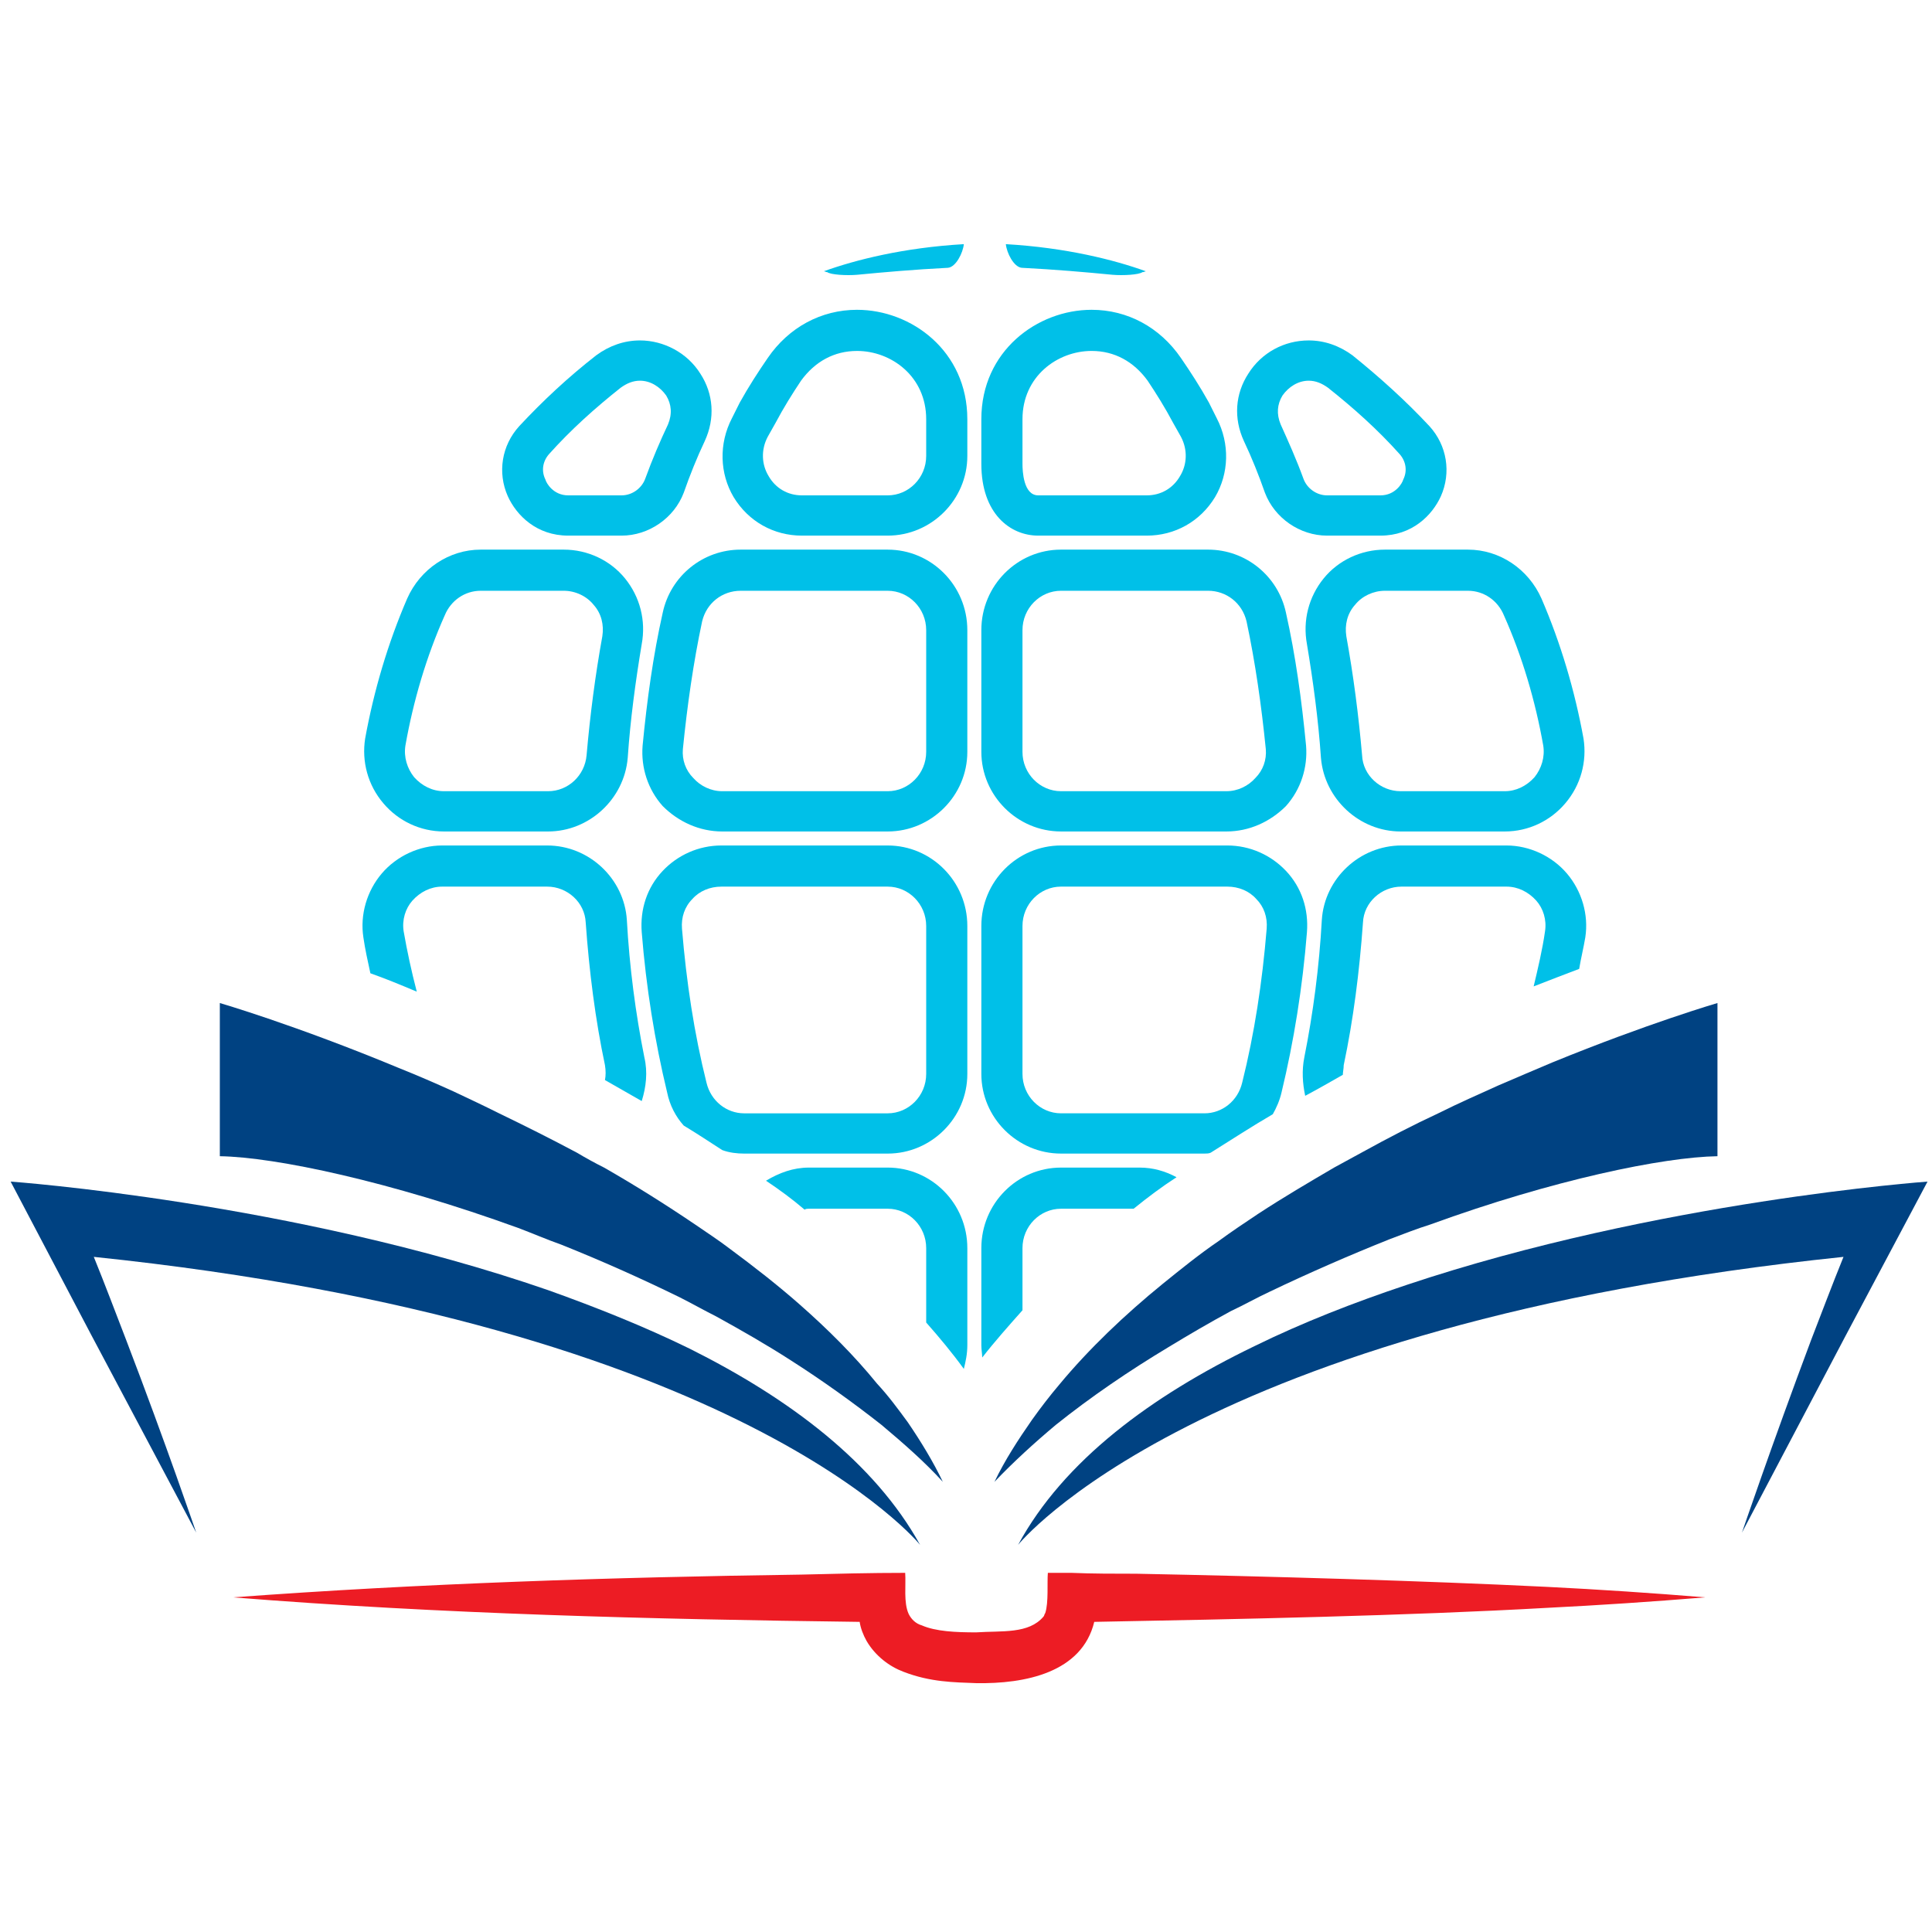 <?xml version="1.0" encoding="UTF-8" standalone="no"?>
<svg
   version="1.1"
   id="Ebene_1"
   x="0px"
   y="0px"
   width="44px"
   height="44px"
   viewBox="0 0 277.795 277.795"
   enable-background="new 0 0 277.795 277.795"
   xml:space="preserve"
   sodipodi:docname="HeaderIconResponsive.svg"
   inkscape:version="1.2.2 (732a01da63, 2022-12-09)"
   xmlns:inkscape="http://www.inkscape.org/namespaces/inkscape"
   xmlns:sodipodi="http://sodipodi.sourceforge.net/DTD/sodipodi-0.dtd"
   xmlns="http://www.w3.org/2000/svg"
   xmlns:svg="http://www.w3.org/2000/svg"
   xmlns:rdf="http://www.w3.org/1999/02/22-rdf-syntax-ns#"
   xmlns:cc="http://creativecommons.org/ns#"
   xmlns:dc="http://purl.org/dc/elements/1.1/"><defs
   id="defs24" /><sodipodi:namedview
   pagecolor="#ffffff"
   bordercolor="#666666"
   borderopacity="1"
   objecttolerance="10"
   gridtolerance="10"
   guidetolerance="10"
   inkscape:pageopacity="0"
   inkscape:pageshadow="2"
   inkscape:window-width="2560"
   inkscape:window-height="1369"
   id="namedview22"
   showgrid="false"
   inkscape:zoom="10.727273"
   inkscape:cx="7.4110169"
   inkscape:cy="39.059322"
   inkscape:window-x="-8"
   inkscape:window-y="-8"
   inkscape:window-maximized="1"
   inkscape:current-layer="Ebene_1"
   inkscape:document-rotation="0"
   inkscape:showpageshadow="2"
   inkscape:pagecheckerboard="0"
   inkscape:deskcolor="#d1d1d1" />
<radialGradient
   id="SVGID_1_"
   cx="0.686"
   cy="1.497"
   r="205.464"
   gradientTransform="matrix(1 0 0 1 0 -3.051758e-04)"
   gradientUnits="userSpaceOnUse">
	<stop
   offset="0"
   style="stop-color:#466488"
   id="stop2" />
	<stop
   offset="0.99"
   style="stop-color:#003C65"
   id="stop4" />
</radialGradient>



<g
   id="g4076"
   transform="matrix(0.235,0,0,-0.235,109.379,180.067)"><path
     style="fill:#00c0e8;fill-opacity:1;fill-rule:nonzero;stroke:none;stroke-width:1.607"
     d="m 77.691,429.948 c -89.973,0 -89.973,0 -89.973,0 -23.029,0 -42.844,-16.067 -47.664,-38.56 -5.891,-26.242 -9.64,-53.555 -12.318,-81.404 -1.071,-13.389 3.213,-26.778 12.318,-36.953 9.64,-9.64 22.493,-15.531 36.418,-15.531 101.22,0 101.22,0 101.22,0 26.778,0 48.735,21.958 48.735,48.735 0,74.442 0,74.442 0,74.442 0,27.313 -21.958,49.271 -48.735,49.271 M 101.256,306.235 c 0,-13.389 -10.711,-24.1 -23.564,-24.1 -101.22,0 -101.22,0 -101.22,0 -6.962,0 -13.389,3.213 -17.673,8.033 -4.82,4.82 -6.962,11.247 -6.427,17.673 2.678,26.778 6.427,53.02 11.782,78.191 2.678,11.247 12.318,18.744 23.564,18.744 89.973,0 89.973,0 89.973,0 12.853,0 23.564,-10.711 23.564,-24.1 z"
     id="path303" /><path
     style="fill:#00c0e8;fill-opacity:1;fill-rule:nonzero;stroke:none;stroke-width:1.607"
     d="m 77.691,248.931 c -101.755,0 -101.755,0 -101.755,0 -13.924,0 -26.778,-5.891 -35.882,-15.531 -9.64,-10.176 -13.924,-23.564 -12.853,-37.489 2.678,-33.74 8.033,-66.944 15.531,-98.007 1.607,-8.033 5.356,-14.996 10.176,-20.351 8.033,-4.82 16.067,-10.176 23.564,-14.996 4.284,-1.607 9.104,-2.142 13.389,-2.142 87.831,0 87.831,0 87.831,0 26.778,0 48.735,21.958 48.735,48.735 0,90.509 0,90.509 0,90.509 0,27.313 -21.958,49.271 -48.735,49.271 m 23.564,-139.78 c 0,-13.389 -10.711,-24.1 -23.564,-24.1 -87.831,0 -87.831,0 -87.831,0 -10.711,0 -20.351,7.498 -23.029,18.744 -7.498,29.991 -12.318,61.589 -14.996,94.258 -0.536,6.962 1.607,13.389 6.427,18.209 4.284,4.82 10.711,7.498 17.673,7.498 101.755,0 101.755,0 101.755,0 12.853,0 23.564,-10.711 23.564,-24.1 z"
     id="path305" /><path
     style="fill:#00c0e8;fill-opacity:1;fill-rule:nonzero;stroke:none;stroke-width:1.607"
     d="m 77.691,51.846 c -48.2,0 -48.2,0 -48.2,0 -9.64,0 -18.209,-3.213 -26.242,-8.033 8.033,-5.356 16.067,-11.247 23.564,-17.673 1.071,0.536 1.607,0.536 2.678,0.536 48.2,0 48.2,0 48.2,0 12.853,0 23.564,-10.711 23.564,-24.1 0,-45.522 0,-45.522 0,-45.522 8.033,-9.104 16.067,-18.744 23.029,-28.384 1.071,4.284 2.142,9.104 2.142,14.46 0,59.447 0,59.447 0,59.447 0,27.313 -21.958,49.271 -48.735,49.271 z"
     id="path307" /><path
     style="fill:#00c0e8;fill-opacity:1;fill-rule:nonzero;stroke:none;stroke-width:1.607"
     d="m 58.947,576.69 c -21.958,0 -41.773,-10.711 -54.627,-29.456 -5.891,-8.569 -11.782,-17.673 -17.138,-27.313 -1.607,-3.213 -3.213,-6.427 -4.82,-9.64 -8.033,-15.531 -7.498,-33.74 1.071,-48.2 9.104,-14.996 24.636,-23.564 41.773,-23.564 52.484,0 52.484,0 52.484,0 26.778,0 48.735,21.958 48.735,48.735 0,22.493 0,22.493 0,22.493 0,41.773 -34.276,66.944 -67.48,66.944 m 42.309,-89.438 c 0,-13.389 -10.711,-24.1 -23.564,-24.1 -52.484,0 -52.484,0 -52.484,0 -8.569,0 -16.067,4.284 -20.351,11.782 -4.284,6.962 -4.82,16.067 -0.536,24.1 1.607,2.678 3.213,5.891 4.82,8.569 4.82,9.104 10.176,17.673 15.531,25.707 8.569,11.782 20.351,18.209 34.276,18.209 20.887,0 42.309,-15.531 42.309,-41.773 z"
     id="path309" /><path
     style="fill:#00c0e8;fill-opacity:1;fill-rule:nonzero;stroke:none;stroke-width:1.607"
     d="m -117.786,438.517 c 32.669,0 32.669,0 32.669,0 16.602,0 32.133,10.711 38.024,26.242 3.749,10.711 8.033,21.422 12.853,31.598 6.427,13.924 5.356,28.92 -2.678,41.238 -8.033,12.853 -22.493,20.351 -36.953,20.351 -9.64,0 -18.744,-3.213 -26.778,-9.104 -17.138,-13.389 -32.669,-27.849 -47.129,-43.38 -10.711,-11.782 -13.389,-28.384 -6.962,-42.844 5.356,-11.782 17.673,-24.1 36.953,-24.1 m -11.782,49.807 c 13.389,14.996 28.384,28.384 43.915,40.702 3.749,2.678 7.498,4.284 11.782,4.284 6.427,0 12.318,-3.749 16.067,-9.104 3.213,-5.356 3.749,-11.247 1.071,-17.673 -4.82,-10.176 -9.64,-21.422 -13.924,-33.204 -2.142,-5.891 -8.033,-10.176 -14.46,-10.176 -32.669,0 -32.669,0 -32.669,0 -9.104,0 -13.389,7.498 -13.924,9.64 -2.678,5.356 -1.607,11.247 2.142,15.531 z"
     id="path311" /><path
     style="fill:#00c0e8;fill-opacity:1;fill-rule:nonzero;stroke:none;stroke-width:1.607"
     d="m -193.835,257.499 c 63.731,0 63.731,0 63.731,0 25.171,0 46.593,19.816 48.735,44.987 1.607,23.564 4.82,47.129 8.569,69.622 2.678,14.46 -1.071,28.92 -10.176,40.167 -9.104,11.247 -23.029,17.673 -37.489,17.673 -50.878,0 -50.878,0 -50.878,0 -19.28,0 -36.953,-11.782 -44.987,-29.991 -11.782,-27.313 -20.351,-56.233 -25.707,-85.689 -2.142,-13.924 1.607,-28.384 11.247,-39.631 9.104,-10.711 22.493,-17.138 36.953,-17.138 m -23.564,52.484 c 4.82,27.313 12.853,54.627 24.1,79.798 3.749,9.104 12.318,14.996 21.958,14.996 50.878,0 50.878,0 50.878,0 6.962,0 13.924,-3.213 18.209,-8.569 4.82,-5.356 6.427,-12.318 5.356,-19.28 -4.284,-23.564 -7.498,-48.2 -9.64,-72.835 -1.071,-12.318 -11.247,-21.958 -23.564,-21.958 -63.731,0 -63.731,0 -63.731,0 -6.962,0 -13.389,3.213 -18.209,8.569 -4.284,5.356 -6.427,12.318 -5.356,19.28 z"
     id="path313" /><path
     style="fill:#00c0e8;fill-opacity:1;fill-rule:nonzero;stroke:none;stroke-width:1.607"
     d="m 344.397,412.275 c -9.104,-11.247 -12.853,-25.707 -10.176,-40.167 3.749,-22.493 6.962,-46.058 8.569,-69.622 2.142,-25.171 23.564,-44.987 48.735,-44.987 63.731,0 63.731,0 63.731,0 14.46,0 27.849,6.427 36.953,17.138 9.64,11.247 13.389,25.707 11.247,39.631 -5.356,29.456 -13.924,58.375 -25.707,85.689 -8.033,18.209 -25.707,29.991 -44.987,29.991 -50.878,0 -50.878,0 -50.878,0 -14.46,0 -28.384,-6.427 -37.489,-17.673 m 110.324,-22.493 c 11.247,-25.171 19.28,-52.484 24.1,-79.798 1.071,-6.962 -1.071,-13.924 -5.356,-19.28 -4.82,-5.356 -11.247,-8.569 -18.209,-8.569 -63.731,0 -63.731,0 -63.731,0 -12.318,0 -23.029,9.64 -23.564,21.958 -2.142,24.636 -5.356,49.271 -9.64,72.835 -1.071,6.962 0.536,13.924 5.356,19.28 4.284,5.356 11.247,8.569 18.209,8.569 50.878,0 50.878,0 50.878,0 9.64,0 18.209,-5.891 21.958,-14.996 z"
     id="path315" /><path
     style="fill:#00c0e8;fill-opacity:1;fill-rule:nonzero;stroke:none;stroke-width:1.607"
     d="m -81.904,203.408 c -1.607,25.171 -23.029,45.522 -48.735,45.522 -64.267,0 -64.267,0 -64.267,0 -13.924,0 -27.849,-6.427 -36.953,-17.138 -9.104,-10.711 -13.389,-25.171 -11.247,-39.095 1.071,-7.498 2.678,-14.46 4.284,-21.958 9.104,-3.213 18.209,-6.962 28.384,-11.247 -3.213,12.318 -5.891,24.636 -8.033,36.953 -1.071,6.962 1.071,13.924 5.356,18.744 4.82,5.356 11.247,8.569 18.209,8.569 64.267,0 64.267,0 64.267,0 12.318,0 23.029,-9.64 23.564,-21.958 2.142,-29.991 5.891,-59.447 11.782,-87.295 0.536,-3.213 0.536,-6.427 0,-9.104 7.498,-4.284 14.996,-8.569 22.493,-12.853 2.678,8.569 3.749,17.673 1.607,26.778 -5.356,26.778 -9.104,55.162 -10.711,84.082 z"
     id="path317" /><path
     style="fill:#00c0e8;fill-opacity:1;fill-rule:nonzero;stroke:none;stroke-width:1.607"
     d="m 183.731,51.846 c -26.778,0 -48.735,-21.958 -48.735,-49.271 0,-59.447 0,-59.447 0,-59.447 0,-2.678 0.536,-5.356 0.536,-7.498 7.498,9.64 16.067,19.28 24.636,28.92 0,38.024 0,38.024 0,38.024 0,13.389 10.711,24.1 23.564,24.1 44.451,0 44.451,0 44.451,0 8.569,6.962 17.138,13.389 26.242,19.28 -6.962,3.749 -14.46,5.891 -22.493,5.891 z"
     id="path319" /><path
     style="fill:#00c0e8;fill-opacity:1;fill-rule:nonzero;stroke:none;stroke-width:1.607"
     d="m 493.282,231.793 c -9.104,10.711 -23.029,17.138 -36.953,17.138 -64.267,0 -64.267,0 -64.267,0 -25.707,0 -47.129,-20.351 -48.735,-45.522 -1.607,-28.92 -5.356,-57.304 -10.711,-84.082 -1.607,-8.033 -1.071,-16.067 0.536,-23.564 8.033,4.284 15.531,8.569 23.029,12.853 0,1.607 0.536,3.749 0.536,5.891 5.891,27.849 9.64,57.304 11.782,87.295 0.536,12.318 11.247,21.958 23.564,21.958 64.267,0 64.267,0 64.267,0 6.962,0 13.389,-3.213 18.209,-8.569 4.284,-4.82 6.427,-11.782 5.356,-18.744 -1.607,-11.247 -4.284,-22.493 -6.962,-33.74 9.64,3.749 19.28,7.498 27.849,10.711 1.071,6.427 2.678,12.853 3.749,19.28 2.142,13.924 -2.142,28.384 -11.247,39.095 z"
     id="path321" /><path
     style="fill:#00c0e8;fill-opacity:1;fill-rule:nonzero;stroke:none;stroke-width:1.607"
     d="m 321.369,233.399 c -9.104,9.64 -21.958,15.531 -35.882,15.531 -101.755,0 -101.755,0 -101.755,0 -26.778,0 -48.735,-21.958 -48.735,-49.271 0,-90.509 0,-90.509 0,-90.509 0,-26.778 21.958,-48.735 48.735,-48.735 87.831,0 87.831,0 87.831,0 1.071,0 2.678,0 3.749,0.536 12.853,8.033 25.171,16.067 38.024,23.564 2.142,3.749 4.284,8.569 5.356,13.389 7.498,31.062 12.853,64.267 15.531,98.007 1.071,13.924 -3.213,27.313 -12.853,37.489 M 294.591,103.795 C 291.913,92.549 282.273,85.051 271.562,85.051 c -87.831,0 -87.831,0 -87.831,0 -12.853,0 -23.564,10.711 -23.564,24.1 0,90.509 0,90.509 0,90.509 0,13.389 10.711,24.1 23.564,24.1 101.755,0 101.755,0 101.755,0 6.962,0 13.389,-2.678 17.673,-7.498 4.82,-4.82 6.962,-11.247 6.427,-18.209 -2.678,-32.669 -7.498,-64.267 -14.996,-94.258 z"
     id="path323" /><path
     style="fill:#00c0e8;fill-opacity:1;fill-rule:nonzero;stroke:none;stroke-width:1.607"
     d="m 169.807,438.517 c 66.409,0 66.409,0 66.409,0 17.138,0 32.669,8.569 41.773,23.564 8.569,14.46 9.104,32.669 1.071,48.2 -1.607,3.213 -3.213,6.427 -4.82,9.64 -5.356,9.64 -11.247,18.744 -17.138,27.313 -12.853,18.744 -32.669,29.456 -54.627,29.456 -33.204,0 -67.48,-25.171 -67.48,-66.944 0,-27.313 0,-27.313 0,-27.313 0,-30.527 17.673,-43.915 34.811,-43.915 m -9.64,71.229 c 0,26.242 21.422,41.773 42.309,41.773 13.924,0 25.707,-6.427 34.276,-18.209 5.356,-8.033 10.711,-16.602 15.531,-25.707 1.607,-2.678 3.213,-5.891 4.82,-8.569 4.284,-8.033 3.749,-17.138 -0.536,-24.1 -4.284,-7.498 -11.782,-11.782 -20.351,-11.782 -66.409,0 -66.409,0 -66.409,0 -9.104,0 -9.64,14.996 -9.64,19.28 z"
     id="path325" /><path
     style="fill:#00c0e8;fill-opacity:1;fill-rule:nonzero;stroke:none;stroke-width:1.607"
     d="m 308.515,464.759 c 5.891,-15.531 21.422,-26.242 38.024,-26.242 32.669,0 32.669,0 32.669,0 19.28,0 31.598,12.318 36.953,24.1 6.427,14.46 3.749,31.062 -6.962,42.844 -14.46,15.531 -30.527,29.991 -47.129,43.38 -8.033,5.891 -17.138,9.104 -26.778,9.104 -14.996,0 -28.92,-7.498 -36.953,-20.351 -8.033,-12.318 -9.104,-27.313 -2.678,-41.238 4.82,-10.176 9.104,-20.887 12.853,-31.598 m 10.711,59.447 c 3.749,5.356 9.64,9.104 16.067,9.104 4.284,0 8.033,-1.607 11.782,-4.284 15.531,-12.318 30.527,-25.707 43.916,-40.702 3.749,-4.284 4.82,-10.176 2.142,-15.531 -0.536,-2.142 -4.82,-9.64 -13.924,-9.64 -32.669,0 -32.669,0 -32.669,0 -6.427,0 -12.318,4.284 -14.46,10.176 -4.284,11.782 -9.104,22.493 -13.924,33.204 -2.678,6.427 -2.142,12.318 1.071,17.673 z"
     id="path327" /><path
     style="fill:#00c0e8;fill-opacity:1;fill-rule:nonzero;stroke:none;stroke-width:1.607"
     d="m 183.731,257.499 c 101.22,0 101.22,0 101.22,0 13.924,0 26.778,5.891 36.418,15.531 9.104,10.176 13.389,23.564 12.318,36.953 -2.678,27.849 -6.427,55.162 -12.318,81.404 -4.82,22.493 -24.636,38.56 -47.664,38.56 -89.973,0 -89.973,0 -89.973,0 -26.778,0 -48.735,-21.958 -48.735,-49.271 0,-74.442 0,-74.442 0,-74.442 0,-26.778 21.958,-48.735 48.735,-48.735 m -23.564,123.178 c 0,13.389 10.711,24.1 23.564,24.1 89.973,0 89.973,0 89.973,0 11.247,0 20.887,-7.498 23.564,-18.744 5.356,-25.171 9.104,-51.413 11.782,-78.191 0.536,-6.427 -1.607,-12.853 -6.427,-17.673 -4.284,-4.82 -10.711,-8.033 -17.673,-8.033 -101.22,0 -101.22,0 -101.22,0 -12.853,0 -23.564,10.711 -23.564,24.1 z"
     id="path329" /><path
     style="fill:#00c0e8;fill-opacity:1;fill-rule:nonzero;stroke:none;stroke-width:1.607"
     d="m 58.947,598.112 c 16.602,1.607 34.811,3.213 55.698,4.284 4.82,0.536 9.104,9.104 9.64,14.46 -36.953,-2.142 -66.409,-9.64 -85.689,-16.602 1.071,0 1.071,-0.536 2.142,-0.536 2.142,-1.607 11.782,-2.142 18.209,-1.607 z"
     id="path331" /><path
     style="fill:#00c0e8;fill-opacity:1;fill-rule:nonzero;stroke:none;stroke-width:1.607"
     d="m 159.631,602.397 c 20.887,-1.071 39.095,-2.678 55.698,-4.284 6.427,-0.536 16.067,0 18.209,1.607 1.071,0 1.607,0.536 2.142,0.536 -19.28,6.962 -48.735,14.46 -85.689,16.602 0.536,-5.356 4.82,-13.924 9.64,-14.46 z"
     id="path333" /><path
     style="fill:#004282;fill-opacity:1;fill-rule:nonzero;stroke:none;stroke-width:1.607"
     d="m 71.265,-80.436 c -13.924,17.138 -29.991,33.204 -47.664,48.735 -13.389,11.782 -27.849,23.029 -42.309,33.74 -6.962,5.356 -14.46,10.176 -21.422,14.996 -18.209,12.318 -36.953,24.1 -55.698,34.811 -5.356,2.678 -11.247,5.891 -16.602,9.104 -16.067,8.569 -32.133,16.602 -47.664,24.1 -9.64,4.82 -18.744,9.104 -27.849,13.389 -11.782,5.356 -23.029,10.176 -33.74,14.46 -63.195,26.242 -109.253,39.631 -109.253,39.631 0,-93.722 0,-93.722 0,-93.722 34.276,-0.536 104.433,-15.531 182.624,-43.915 8.569,-3.213 17.138,-6.962 26.242,-10.176 24.1,-9.64 48.2,-20.351 72.3,-32.133 7.498,-3.749 14.996,-8.033 22.493,-11.782 15.531,-8.569 30.527,-17.138 45.522,-26.778 19.28,-12.318 38.024,-25.707 55.698,-39.631 13.389,-11.247 26.242,-22.493 37.489,-34.811 -5.891,12.318 -13.389,24.636 -21.422,36.418 -5.891,8.033 -11.782,16.067 -18.744,23.564 z"
     id="path335" /><path
     style="fill:#004282;fill-opacity:1;fill-rule:nonzero;stroke:none;stroke-width:1.607"
     d="m -43.344,-59.013 c -27.313,13.389 -56.769,25.171 -86.76,35.882 -156.382,54.091 -328.831,66.409 -328.831,66.409 49.271,-93.722 49.271,-93.722 49.271,-93.722 64.267,-121.035 64.267,-121.035 64.267,-121.035 0,0 -18.209,53.555 -42.844,117.822 -6.427,16.602 -12.853,33.74 -19.816,50.878 C -11.211,-44.018 97.507,-178.978 97.507,-178.978 c -27.849,50.342 -79.798,89.438 -140.851,119.964 z"
     id="path337" /><path
     style="fill:#004282;fill-opacity:1;fill-rule:nonzero;stroke:none;stroke-width:1.607"
     d="m 249.604,-57.942 c 12.318,7.498 25.171,14.996 38.024,21.958 8.033,3.749 15.531,8.033 23.564,11.782 24.636,11.782 49.271,22.493 73.371,32.133 8.569,3.213 16.602,6.427 25.171,9.104 74.978,27.313 142.458,41.238 175.662,41.773 0,93.722 0,93.722 0,93.722 0,0 -42.309,-12.318 -101.22,-36.418 -10.175,-4.284 -21.422,-9.104 -32.669,-13.924 -11.782,-5.356 -24.1,-10.711 -36.953,-17.138 -14.996,-6.962 -30.527,-14.996 -46.058,-23.564 -5.891,-3.213 -11.782,-6.427 -17.673,-9.64 -15.531,-9.104 -31.062,-18.209 -46.593,-28.384 -8.033,-5.356 -16.067,-10.711 -24.1,-16.602 -11.782,-8.033 -23.029,-17.138 -34.276,-26.242 -23.029,-18.744 -44.987,-39.631 -63.195,-61.589 -5.891,-6.962 -11.247,-13.924 -16.602,-21.422 -8.569,-12.318 -16.602,-24.636 -23.029,-38.024 11.782,12.318 24.1,23.564 37.489,34.811 21.422,17.138 44.987,33.204 69.087,47.664 z"
     id="path339" /><path
     style="fill:#004282;fill-opacity:1;fill-rule:nonzero;stroke:none;stroke-width:1.607"
     d="m 395.275,-19.918 c -32.133,-10.711 -63.731,-23.029 -93.187,-37.489 -63.195,-30.527 -116.751,-70.158 -144.6,-121.571 0,0 108.182,134.96 505.028,176.198 -6.962,-17.138 -13.389,-34.275 -19.816,-50.878 -24.1,-64.267 -42.309,-117.822 -42.309,-117.822 63.731,121.035 63.731,121.035 63.731,121.035 49.807,93.722 49.807,93.722 49.807,93.722 0,0 -164.951,-11.782 -318.655,-63.195 z"
     id="path341" /><path
     style="fill:#ed1c24;fill-opacity:1;fill-rule:nonzero;stroke:none;stroke-width:1.607"
     d="m 480.964,-204.684 c -76.584,3.749 -169.235,6.427 -251.175,8.033 -13.389,0 -26.778,0 -39.631,0.536 -14.46,0 -14.46,0 -14.46,0 -0.536,-5.891 0.536,-18.209 -1.607,-24.636 -0.536,-0.536 -0.536,-1.607 -1.071,-2.142 -9.104,-10.711 -25.171,-8.569 -41.238,-9.64 -12.318,0 -24.636,0.536 -33.204,4.284 -3.749,1.071 -6.427,3.749 -8.033,6.962 -3.213,6.962 -1.607,17.673 -2.142,25.171 -21.422,0 -42.309,-0.536 -63.731,-1.071 -116.215,-1.607 -231.895,-5.356 -347.575,-13.924 127.462,-10.176 255.46,-13.389 383.457,-14.996 0.536,-3.749 2.142,-8.033 4.284,-11.782 5.356,-9.104 13.924,-15.531 22.493,-18.744 16.602,-6.427 31.062,-6.427 44.451,-6.962 29.991,-0.536 64.802,6.427 72.3,37.489 87.295,1.607 191.729,3.749 276.882,8.569 32.133,1.607 64.267,3.749 96.935,6.427 -32.669,2.678 -64.802,4.82 -96.935,6.427 z"
     id="path343" /></g></svg>
